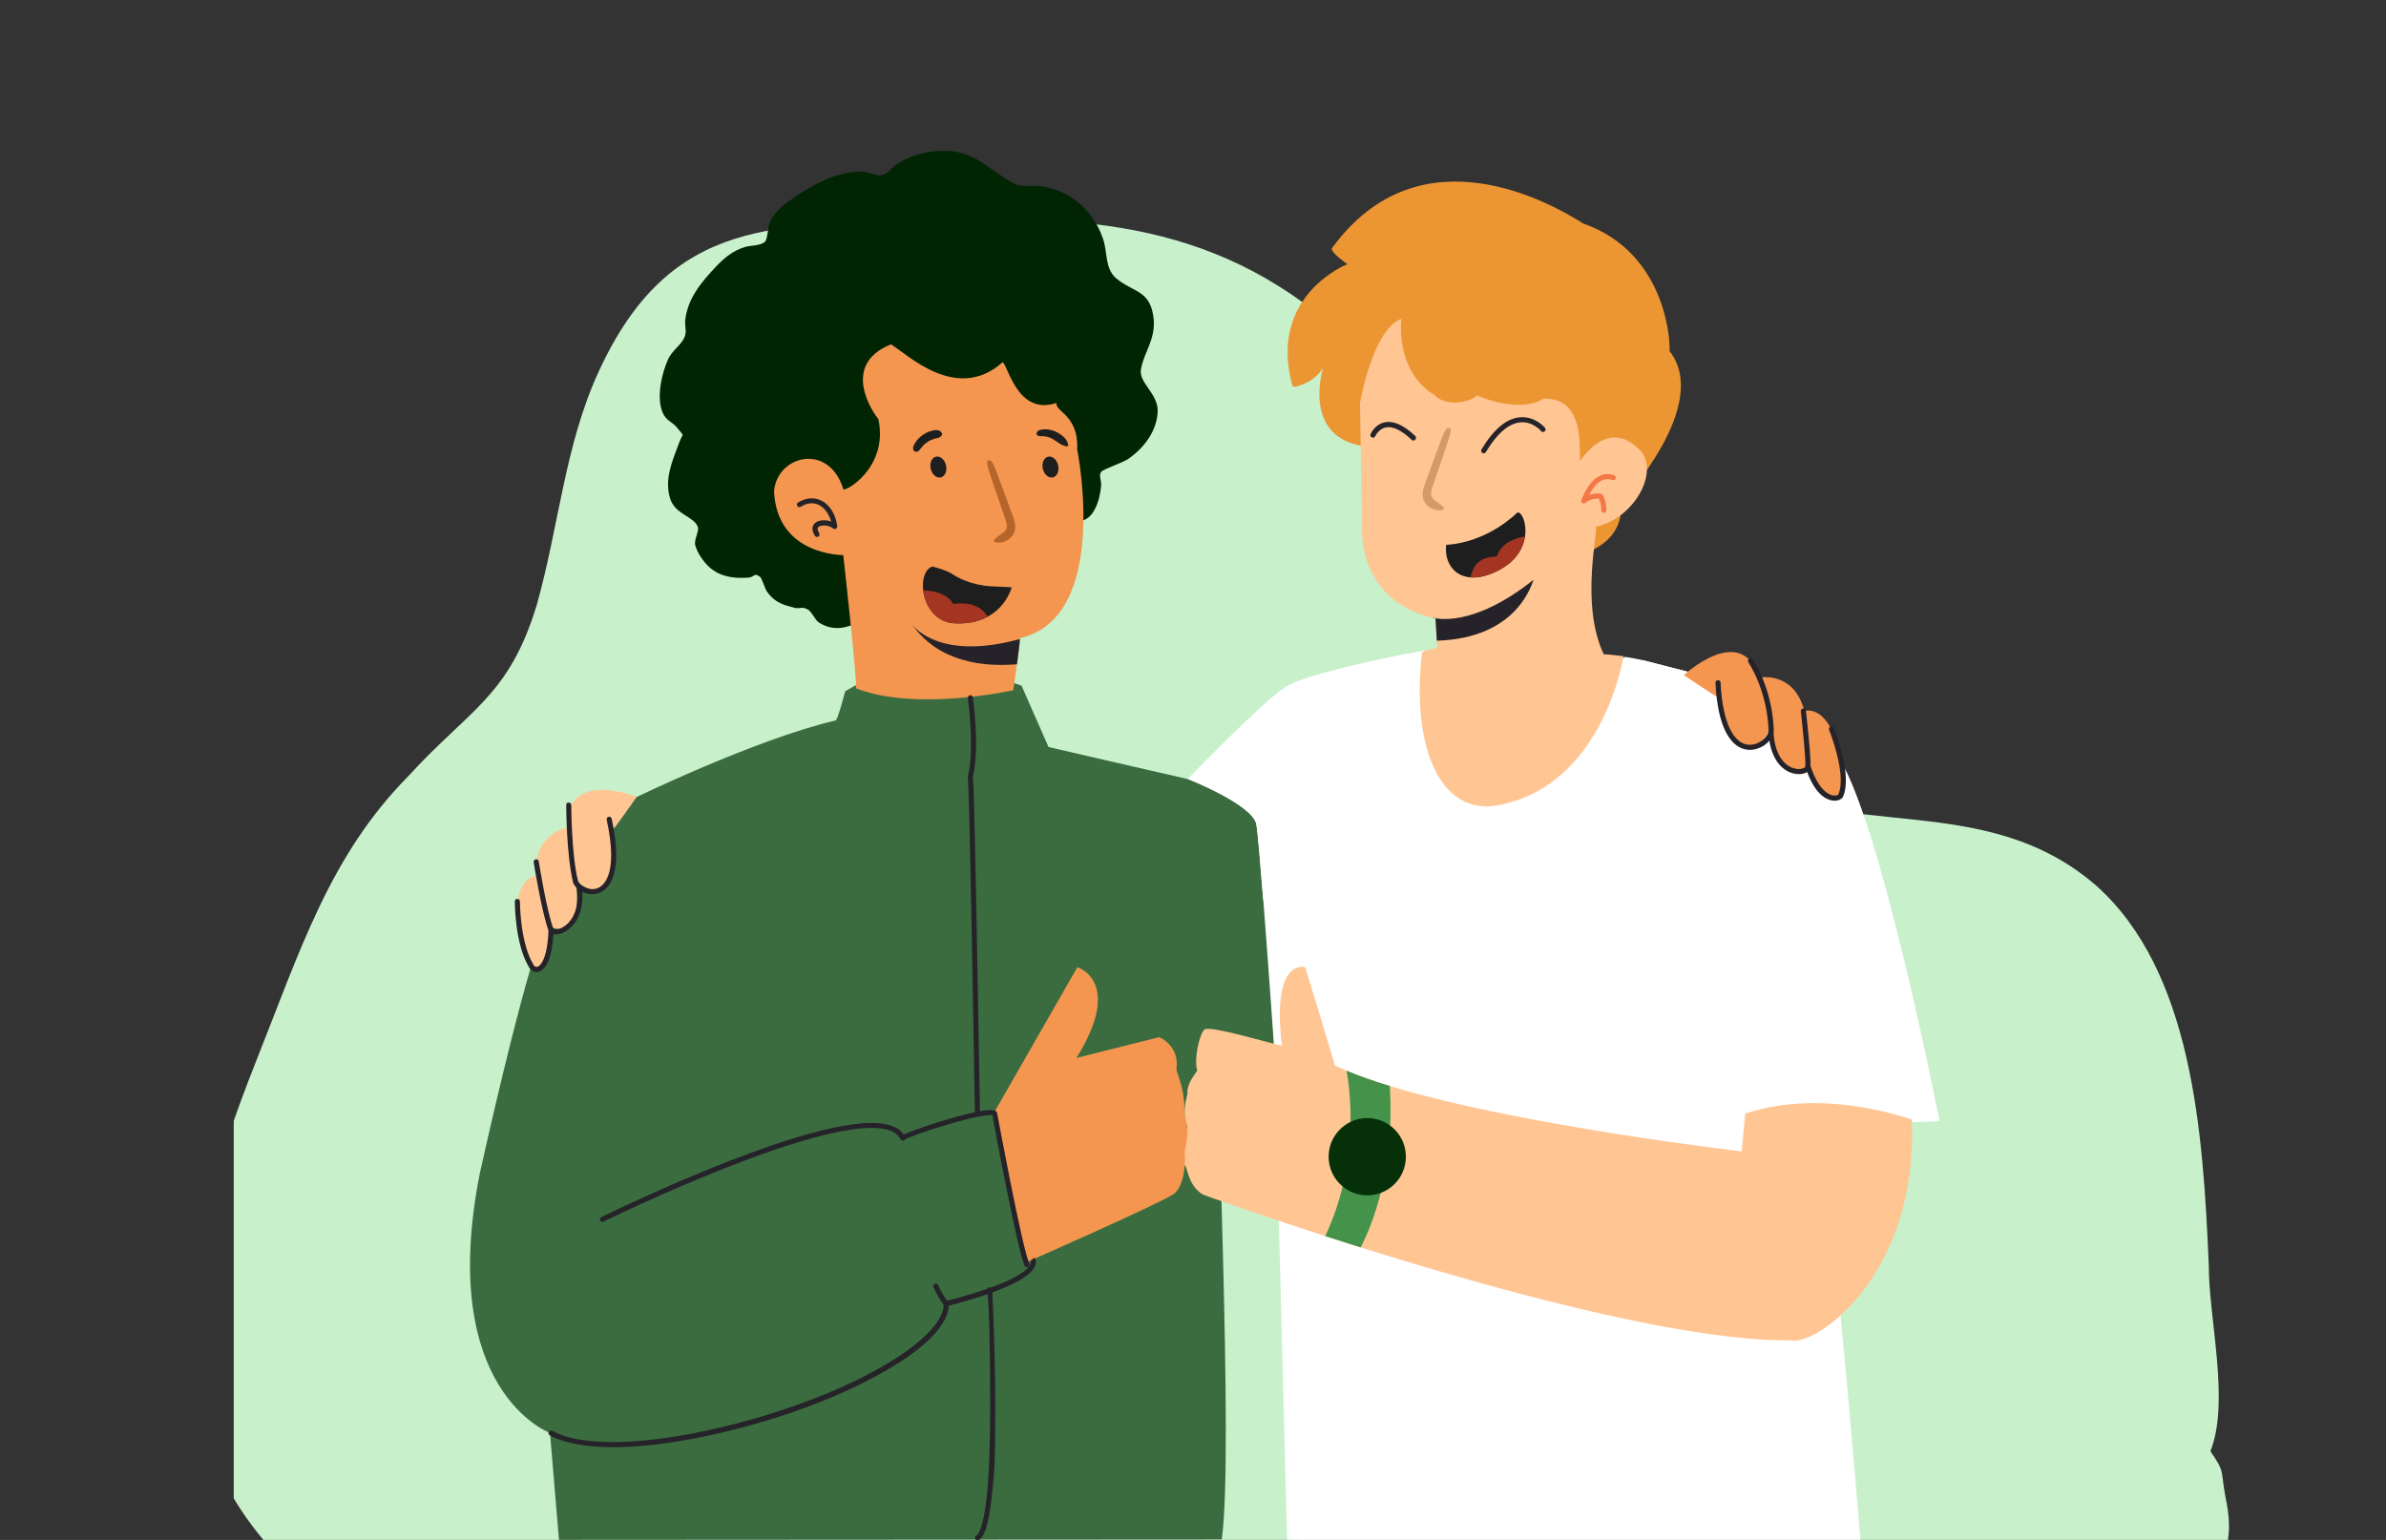 <svg xmlns="http://www.w3.org/2000/svg" width="5451" height="3519" viewBox="0 0 5451 3519" fill="none"><rect x="0" y="0" width="5451" height="3519" fill="#333333" stroke="none"/><g clip-path="url(#clip0_63_1199)"><mask id="mask0_63_1199" style="mask-type:luminance" maskUnits="userSpaceOnUse" x="534" y="258" width="5045" height="3284"><path d="M5578.74 258H534V3541.88H5578.74V258Z" fill="white"></path></mask><g mask="url(#mask0_63_1199)"><path d="M5084.57 3422.72C5072.22 3355.17 5083.64 3365.88 5049.86 3316.26C5094.82 3203.28 5046.13 3014.36 5046.13 2891.6C5033.32 2584.11 5007.7 2220.94 4790.59 2025.26C4535.04 1801.63 4215.67 1927.42 3960.13 1773.68C3627.94 1578 3423.65 1116.99 3142.48 837.456C2848.73 529.964 2556.61 488.033 2134.97 502.01C1777.16 515.987 1532.8 488.033 1366.71 851.433C1290.07 1019.16 1277.26 1200.86 1226.24 1382.56C1162.41 1592.21 1072.96 1620.16 932.493 1773.91C753.588 1955.61 687.198 2168.06 584.001 2427.8C400.671 2889.04 344.763 3280.16 666.232 3587.65C896.153 3671.51 1405.15 3534.54 1647.88 3548.51C1980.06 3562.49 2299.44 3590.44 2631.62 3590.44C3295.99 3590.44 3960.13 3604.42 4611.68 3618.4C4803.4 3618.4 5148.4 3716.24 5084.57 3422.72Z" fill="#C8F0CB"></path><path d="M3131.53 2536.11L3088.43 3471.17L3070.26 3476.99C3078.18 3267.34 3037.18 2250.75 3028.8 2247.96C3019.48 2244.69 2964.04 2562.2 2964.04 2562.2C2964.04 2562.2 2797.48 2364.66 2785.13 2380.74C2773.25 2396.58 2819.38 3319.29 2791.19 3517.76L1277.02 3518.69L1256.52 3274.56C1256.52 3274.56 997.485 3179.52 1096.26 2680.77C1205.28 2192.75 1248.37 2102.13 1248.37 2102.13L1427.28 1836.57L1449.87 1823.52C1449.87 1823.52 1725.22 1689.58 1908.31 1646.48C1912.51 1650.91 1930.91 1579.63 1930.91 1579.63L1953.51 1566.58L2313.18 1560.06L2333.68 1566.58L2395.41 1707.05C2395.41 1707.05 2646.3 1765.29 2714.08 1780.43C2781.87 1795.57 2993.62 1847.28 2999.91 1858.23C3005.97 1868.95 3131.53 2536.11 3131.53 2536.11Z" fill="#3B6C3F"></path><path d="M4430.68 2561.97L4360.8 2564.07L4333.54 2574.32L4274.61 2596.45C4274.61 2596.45 4161.63 2689.4 4182.13 2810.3C4202.63 2931.2 4252.01 3540.12 4252.01 3540.12L2940.51 3518.46L2911.62 2406.36C2911.62 2406.36 2898.11 2210.69 2886.23 2057.87C2879.48 1972.15 2873.42 1900.17 2870.39 1883.86C2862.24 1838.43 2714.08 1780.2 2714.08 1780.2C2714.08 1780.2 2880.64 1607.35 2936.08 1570.78C2978.01 1543.06 3138.75 1509.05 3214.69 1494.14C3239.15 1489.24 3254.76 1486.45 3254.76 1486.45L3293.89 1551.44C3293.89 1551.44 3544.08 1488.55 3678.26 1496.93L3713.43 1501.13C3728.11 1503.45 3741.15 1506.02 3753.04 1508.58L3915.63 1550.51L3972.24 1555.4C3972.24 1555.4 4067.52 1587.78 4150.21 1670.48C4232.91 1753.18 4180.5 1702.86 4194.24 1721.73C4292.78 1855.91 4430.68 2561.97 4430.68 2561.97Z" fill="white"></path><path d="M3678.26 1496.93L3713.43 1501.13C3685.94 1512.77 3654.26 1522.79 3678.26 1496.93Z" fill="#252329"></path><path d="M4430.68 2561.97L4360.8 2564.07L4333.54 2574.32L3990.88 2559.64L3929.14 2553.12C3863.45 1946.29 3856.93 1924.86 3832.47 1799.53C3811.97 1693.77 3785.18 1585.68 3753.04 1508.58L3915.63 1550.51C3990.18 1585.45 4073.34 1628.78 4150.21 1670.71C4165.59 1686.09 4180.5 1703.09 4194.24 1721.96C4292.78 1855.9 4430.68 2561.97 4430.68 2561.97Z" fill="white"></path><path d="M3214.69 1494.14C3118.95 1583.59 2950.53 1881.76 2886 2057.87C2879.25 1972.15 2873.19 1900.17 2870.16 1883.86C2862.01 1838.43 2713.85 1780.2 2713.85 1780.2C2713.85 1780.2 2880.41 1607.35 2935.85 1570.78C2978.02 1543.06 3138.98 1509.05 3214.69 1494.14Z" fill="white"></path><path d="M3022.51 840.95C3022.51 840.95 2975.22 992.134 3106.84 1017.99C3158.32 1035.23 3281.55 1046.18 3281.55 1046.18L3563.18 1240.46L3618.62 1264.22C3618.62 1264.22 3711.11 1240.46 3702.95 1149.84C3709.01 1141.22 3910.51 925.278 3814.07 802.048C3816.17 795.525 3814.07 579.582 3616.76 510.629C3548.97 467.534 3244.74 290.26 3043.24 566.77C3037.18 575.389 3078.18 603.576 3078.18 603.576C3078.18 603.576 2895.32 674.858 2952.86 882.182C2952.86 888.472 3002.01 875.427 3022.51 840.95Z" fill="#EB9632"></path><path d="M2607.16 840.948C2615.31 802.046 2637.91 778.285 2636.05 732.86C2629.99 661.578 2590.85 670.197 2549.62 635.72C2522.83 611.96 2531.22 575.154 2518.87 542.774C2498.37 484.537 2451.09 441.208 2393.55 428.396C2364.66 419.777 2340.2 430.493 2317.37 419.777C2270.08 396.016 2237.24 355.017 2181.8 346.398C2136.6 339.875 2085.12 350.824 2046.22 376.681C2031.78 387.397 2031.78 396.016 2013.37 400.442C2001.03 402.539 1982.63 391.823 1968.18 391.823C1912.74 391.823 1855.2 422.106 1810.01 454.486C1789.51 467.531 1769.01 484.77 1758.53 508.53C1754.34 517.149 1754.34 543.007 1748.28 551.626C1738.03 562.341 1715.43 560.245 1700.99 564.671C1674.2 573.29 1655.8 588.432 1637.16 607.766C1602.22 644.572 1569.37 683.242 1565.18 735.189C1565.18 752.428 1569.37 758.95 1563.08 771.995C1557.03 787.137 1534.2 802.279 1526.05 821.613C1511.6 853.993 1499.26 908.037 1513.7 942.514C1521.85 961.849 1536.3 964.178 1546.55 976.99C1564.95 1000.75 1560.99 985.609 1550.74 1013.8C1536.3 1052.7 1517.89 1093.7 1530.24 1136.79C1540.49 1175.7 1585.68 1179.89 1594.07 1203.65C1598.26 1212.27 1585.91 1231.84 1588.01 1244.65C1592.2 1261.89 1606.41 1283.55 1620.86 1296.36C1645.55 1318.03 1676.3 1322.22 1707.28 1320.12C1723.82 1320.12 1721.72 1307.08 1736.17 1318.03C1740.36 1320.12 1748.51 1348.31 1752.71 1352.5C1771.11 1378.36 1791.84 1382.79 1816.53 1389.31C1833.07 1391.41 1830.98 1384.88 1847.28 1393.74C1855.44 1400.26 1861.73 1415.4 1869.88 1421.92C1915.07 1452.21 1966.55 1426.35 1997.3 1389.54C2046.69 1333.4 2030.15 1246.98 2124.72 1257.93C2188.55 1264.45 2200.9 1221.12 2252.15 1197.36C2282.9 1184.31 2328.32 1171.5 2363.26 1164.98L2463.9 1190.84C2498.84 1190.84 2513.28 1141.22 2515.38 1110.94C2517.48 1100.22 2509.32 1087.17 2515.38 1078.56C2523.53 1069.94 2568.72 1056.89 2581.07 1046.18C2613.92 1022.42 2644.9 983.513 2644.9 935.991C2642.1 894.992 2599.01 873.328 2607.16 840.948Z" fill="#012403"></path><path d="M4091.51 3063.04C3845.28 3065.61 3415.49 2947.04 3108.7 2850.59C3080.51 2841.74 3053.49 2833.12 3027.87 2824.74C2862.71 2771.39 2749.49 2730.39 2749.49 2730.39C2716.65 2713.16 2712.45 2669.83 2708.49 2665.63C2691.95 2646.3 2712.69 2583.64 2712.69 2575.02C2698.24 2540.54 2712.69 2505.83 2712.69 2499.54C2710.59 2473.68 2735.28 2449.92 2735.28 2445.5C2727.13 2423.83 2739.48 2363.5 2751.82 2352.55C2764.17 2341.84 2926.53 2391.45 2928.63 2389.36C2903.94 2186.46 2981.98 2210.22 2981.98 2210.22C2981.98 2210.22 3045.8 2419.64 3049.76 2434.78C3058.15 2438.97 3067.23 2442.93 3076.79 2446.89C3105.44 2459.01 3138.98 2470.66 3175.56 2481.84C3471.4 2572.22 3979 2631.16 3979 2631.16L3987.15 2544.73C4170.01 2484.17 4361.26 2557.78 4367.55 2557.78C4383.4 2913.96 4149.05 3076.09 4091.51 3063.04Z" fill="#FFC694"></path><path d="M2272.18 2540.54L2461.34 2210.22C2461.34 2210.22 2568.26 2242.6 2459.24 2417.54L2648.39 2370.02C2648.39 2370.02 2695.68 2389.36 2687.53 2443.4C2689.63 2456.45 2705.93 2486.5 2705.93 2536.35C2701.74 2553.59 2722.47 2568.73 2705.93 2633.49C2708.03 2629.06 2711.99 2706.87 2681.24 2728.53C2650.49 2750.19 2346.26 2883.91 2346.26 2883.91C2346.26 2883.91 2307.12 2765.1 2272.18 2540.54Z" fill="#F49650"></path><path d="M3846.91 1542.82C3846.91 1542.82 3978.53 1419.82 4019.53 1549.34C4009.28 1549.34 4097.57 1527.68 4122.26 1624.82C4122.26 1624.82 4190.05 1601.06 4210.55 1769.48C4216.6 1840.76 4173.51 1855.9 4128.32 1750.15C4126.22 1748.05 4072.87 1810.71 4041.89 1668.15C4041.89 1672.57 3976.2 1793.47 3926.82 1594.77C3920.76 1592.44 3846.91 1542.82 3846.91 1542.82Z" fill="#F49650"></path><path d="M1454.76 1820.96C1454.76 1820.96 1290.07 1755.27 1295.66 1891.78C1305.21 1887.82 1215.29 1900.86 1225.31 2001.03C1225.31 2001.03 1153.79 2004.29 1192 2169.45C1210.4 2238.4 1255.82 2236.31 1262.11 2120.53C1263.28 2117.74 1334.56 2156.17 1314.76 2011.51C1316.16 2015.47 1418.89 2103.76 1397.22 1899.7C1402.58 1895.27 1454.76 1820.96 1454.76 1820.96Z" fill="#FFC694"></path><path d="M3374.03 903.613C3373.72 903.457 3373.72 903.457 3374.03 903.613Z" fill="#FFC694"></path><path d="M3645.41 1203.65C3653.57 1205.75 3608.37 1378.59 3663.82 1495.07C3669.87 1495.07 3709.01 1499.49 3709.01 1499.49C3709.01 1499.49 3663.82 1797.44 3419.22 1840.76C3287.6 1862.43 3224.01 1702.63 3248.7 1490.87C3252.89 1486.45 3283.64 1480.16 3283.64 1480.16L3282.71 1464.09L3279.68 1413.07C3279.68 1413.07 3277.12 1413.07 3272.46 1411.67C3240.08 1404.92 3111.26 1367.64 3111.26 1203.42C3109.16 1069.47 3107.07 920.616 3107.07 920.616C3107.07 920.616 3135.95 752.194 3201.65 728.434C3201.65 728.434 3185.11 847.237 3277.82 903.378C3304.61 931.332 3361.91 918.52 3374.26 903.378C3379.15 906.173 3472.1 946.474 3528.47 909.901C3528.47 914.327 3602.55 896.856 3608.61 1009.14C3609.54 1027.77 3609.77 1042.45 3609.54 1053.63C3635.63 1016.59 3688.51 964.876 3750.47 1032.9C3789.14 1084.85 3729.74 1186.41 3645.41 1203.65Z" fill="#FFC694"></path><path d="M3259.19 1095.61C3266.22 1076.37 3273.23 1057.13 3280.26 1037.91C3283.77 1028.3 3287.2 1018.64 3290.92 1009.1C3294.54 999.727 3297.79 989.398 3303.5 981.041C3305.84 977.583 3314.82 975.935 3314.38 982.411C3313.78 991.347 3310.72 1000.12 3308 1008.62C3305.24 1017.2 3302.36 1025.77 3299.41 1034.31C3293.42 1051.79 3287.43 1069.27 3281.45 1086.75C3278.59 1095.06 3275.67 1103.37 3272.9 1111.72C3270.81 1118.04 3268.22 1125.42 3269.72 1132.15C3271.19 1138.74 3276.83 1143.01 3282.19 1146.49C3288.08 1150.32 3293.49 1154.11 3298.02 1159.54C3300.15 1162.09 3297.48 1165.23 3294.86 1165.67C3278.59 1168.45 3261.16 1160.16 3253.52 1145.29C3245.19 1129.04 3253.52 1111.26 3259.21 1095.66L3259.19 1095.61Z" fill="#D59A66"></path><path d="M2329.72 1458.49C2329.72 1458.49 2329.72 1459.43 2329.72 1460.59C2329.72 1467.81 2326.46 1492.97 2323.2 1517.9C2319.24 1547.48 2315.04 1577.3 2315.04 1577.3C2315.04 1577.3 2093.04 1626.92 1955.37 1572.87C1959.56 1564.25 1926.48 1268.41 1926.48 1268.41C1926.48 1268.41 1774.37 1270.5 1768.31 1121.65C1776.47 1039.65 1893.64 1011.46 1926.48 1117.22C1924.39 1127.94 2031.31 1071.8 2006.62 957.421C1998.47 948.802 1916.23 834.424 2035.5 786.902C2074.64 810.663 2185.52 920.848 2290.35 827.901C2302.7 832.327 2323.2 950.898 2413.58 920.848C2409.39 940.183 2465.06 949.035 2460.87 1026.61C2460.87 1026.61 2539.14 1410.97 2329.49 1458.49H2329.72Z" fill="#F49650"></path><path d="M2310.21 1169.61C2303.18 1150.37 2296.17 1131.13 2289.14 1111.91C2285.63 1102.3 2282.2 1092.64 2278.48 1083.1C2274.86 1073.73 2271.61 1063.4 2265.9 1055.04C2263.56 1051.58 2254.57 1049.93 2255.02 1056.41C2255.62 1065.35 2258.68 1074.12 2261.4 1082.62C2264.16 1091.2 2267.04 1099.77 2269.99 1108.31C2275.98 1125.79 2281.96 1143.27 2287.95 1160.75C2290.81 1169.06 2293.73 1177.37 2296.49 1185.72C2298.58 1192.04 2301.18 1199.42 2299.67 1206.15C2298.21 1212.74 2292.57 1217.01 2287.21 1220.49C2281.31 1224.32 2275.91 1228.11 2271.38 1233.54C2269.24 1236.09 2271.91 1239.23 2274.54 1239.67C2290.81 1242.45 2308.24 1234.16 2315.88 1219.29C2324.21 1203.04 2315.88 1185.26 2310.19 1169.66L2310.21 1169.61Z" fill="#B5652A"></path><path d="M2151.66 993.99C2152.36 992.806 2152.82 991.228 2151.96 989.951C2150.87 988.327 2149.92 986.655 2148.11 985.286C2146.81 984.311 2145.28 983.94 2143.77 983.591C2144.84 983.824 2141.59 982.965 2140.7 982.849C2136.36 982.315 2132 983.475 2127.87 984.613C2121.07 986.47 2114.71 989.534 2108.86 993.456C2103.19 997.24 2098.04 1001.97 2093.86 1007.34C2091.63 1010.22 2089.78 1013.3 2088.13 1016.55C2087.41 1017.97 2086.81 1019.38 2086.39 1020.92C2085.67 1023.52 2086.06 1025.35 2086.64 1027.79C2087.73 1032.31 2092.82 1033.64 2096.51 1031.5C2097.11 1031.15 2099.78 1029.64 2100.78 1028.44C2101.71 1027.32 2102.54 1026.14 2103.4 1024.98C2105.12 1022.66 2107 1020.38 2108.97 1018.25C2109.41 1017.76 2109.88 1017.27 2110.37 1016.81C2110.39 1016.78 2110.39 1016.78 2110.41 1016.76C2110.48 1016.69 2110.6 1016.6 2110.74 1016.48C2111.83 1015.53 2112.9 1014.53 2114.01 1013.6C2116.26 1011.75 2118.63 1010.03 2121.11 1008.5C2121.67 1008.15 2122.25 1007.82 2122.83 1007.48C2121.04 1008.57 2123.27 1007.27 2123.5 1007.13C2124.69 1006.52 2125.89 1005.97 2127.1 1005.43C2129.79 1004.27 2132.51 1003.3 2135.3 1002.44C2135.43 1002.39 2135.5 1002.37 2135.57 1002.35C2136.2 1002.21 2136.83 1002.07 2137.45 1001.93C2139.54 1001.51 2141.7 1001.14 2143.72 1000.42C2144.88 1000 2145.97 999.445 2147.06 998.888C2149.25 997.797 2150.29 996.729 2151.4 994.594C2151.66 994.106 2151.26 994.594 2151.64 993.944L2151.66 993.99Z" fill="#1E1E1E"></path><path d="M2440.37 1016.47C2439.91 1013.46 2438.21 1009.65 2436.87 1006.96C2434.85 1002.92 2431.46 999.646 2428.09 996.744C2422.17 991.684 2415 987.483 2407.71 984.767C2400.98 982.26 2393.95 980.891 2386.78 981.007C2380.81 981.1 2370.34 982.4 2368.25 989.177C2367.32 992.195 2369.06 994.516 2371.69 995.839C2374.38 997.209 2377.26 996.768 2380.16 996.768C2382.97 996.768 2385.78 996.86 2388.56 997.278C2393.09 997.974 2398.31 999.669 2402.26 1001.67C2413.14 1007.14 2423.36 1018.22 2436.91 1020C2439.02 1020.28 2440.72 1018.59 2440.39 1016.5L2440.37 1016.47Z" fill="#1E1E1E"></path><path d="M2149.2 1090.98C2158.85 1088.76 2164.22 1076.35 2161.21 1063.25C2158.19 1050.16 2147.93 1041.35 2138.28 1043.57C2128.64 1045.79 2123.27 1058.2 2126.28 1071.3C2129.3 1084.39 2139.56 1093.2 2149.2 1090.98Z" fill="#1E1E1E"></path><path d="M2405.38 1090.98C2415.02 1088.76 2420.4 1076.35 2417.38 1063.25C2414.37 1050.16 2404.11 1041.35 2394.46 1043.57C2384.82 1045.79 2379.44 1058.2 2382.46 1071.3C2385.47 1084.39 2395.73 1093.2 2405.38 1090.98Z" fill="#1E1E1E"></path><path d="M2311.32 1342.02C2311.32 1342.02 2300.6 1385.35 2256.34 1409.34C2236.77 1420.06 2210.45 1426.81 2175.51 1424.02C2134.74 1419.13 2113.08 1382.32 2109.12 1349.01C2106.09 1323.62 2113.31 1300.09 2130.31 1294.5C2130.31 1294.5 2163.16 1303.12 2175.51 1311.74C2187.85 1320.36 2220.7 1337.6 2265.89 1339.93L2311.32 1342.02Z" fill="#1E1E1E"></path><path d="M3483.98 1226.01C3479.79 1253.96 3462.08 1286.34 3415.03 1307.54C3393.6 1317.33 3374.96 1320.59 3359.59 1319.42C3318.59 1316.39 3299.48 1280.99 3303.91 1244.88C3303.91 1244.88 3388.24 1244.88 3466.28 1171.5C3475.36 1167.77 3488.64 1193.86 3483.98 1226.01Z" fill="#1E1E1E"></path><path d="M3483.98 1226.01C3479.79 1253.97 3462.08 1286.35 3415.03 1307.54C3393.6 1317.33 3374.96 1320.59 3359.59 1319.42C3371 1260.95 3423.41 1276.1 3420.39 1269.81C3430.87 1239.06 3463.71 1229.04 3483.98 1226.01Z" fill="#A43523"></path><path d="M2256.34 1409.34C2236.77 1420.06 2210.45 1426.81 2175.51 1424.02C2134.74 1419.13 2113.08 1382.32 2109.12 1349.01C2133.11 1349.94 2163.86 1356.23 2177.84 1379.99C2183.19 1379.99 2234.44 1370.21 2256.34 1409.34Z" fill="#A43523"></path><path d="M1866.38 1226.94C1864.52 1226.94 1862.66 1226.01 1861.49 1224.15C1851.01 1207.37 1858.46 1198.29 1862.19 1195.03C1870.34 1188.04 1885.95 1187.11 1898.76 1191.77C1893.87 1174.3 1883.86 1160.32 1870.58 1153.8C1858 1147.74 1843.55 1149.14 1829.35 1157.99C1826.55 1159.62 1823.06 1158.92 1821.42 1156.13C1819.79 1153.33 1820.49 1149.84 1823.29 1148.21C1840.99 1137.49 1859.63 1135.86 1875.7 1143.55C1895.27 1152.86 1909.48 1175.46 1912.74 1202.48C1912.74 1204.81 1911.81 1207.14 1909.71 1208.31C1907.62 1209.47 1905.05 1209.24 1903.19 1207.61C1894.34 1199.92 1876.17 1198.99 1869.88 1204.11C1866.85 1206.68 1867.32 1211.57 1871.51 1218.09C1873.14 1220.89 1872.44 1224.38 1869.65 1226.01C1868.48 1226.71 1867.55 1226.94 1866.38 1226.94Z" fill="#252329"></path><path d="M3389.64 1035.93C3388.7 1035.93 3387.54 1035.7 3386.61 1035C3383.81 1033.37 3382.88 1029.87 3384.51 1027.08C3412.47 980.487 3442.28 955.795 3473.03 953.465C3507.04 950.903 3528.71 976.527 3529.64 977.692C3531.73 980.254 3531.27 983.749 3528.94 985.845C3526.38 987.942 3522.88 987.476 3520.79 985.146C3520.79 984.913 3501.92 962.783 3473.96 965.113C3447.17 967.209 3420.39 990.038 3394.53 1033.13C3393.36 1034.76 3391.5 1035.93 3389.64 1035.93Z" fill="#252329"></path><path d="M3229.13 1006.81C3227.74 1006.81 3226.34 1006.34 3225.17 1005.18C3202.35 983.28 3181.85 973.496 3165.77 976.758C3149.23 980.252 3142.01 996.558 3142.01 996.558C3140.85 999.587 3137.35 1000.98 3134.32 999.587C3131.3 998.422 3129.9 994.928 3131.3 991.899C3131.76 990.967 3140.85 969.769 3163.44 965.11C3183.71 960.917 3207 971.4 3233.33 996.325C3235.66 998.655 3235.66 1002.15 3233.33 1004.48C3232.16 1006.11 3230.53 1006.81 3228.9 1006.81H3229.13Z" fill="#252329"></path><path d="M3664.05 1171.97C3660.79 1171.97 3658.23 1169.17 3658.23 1165.91C3658.23 1156.59 3656.83 1148.21 3652.87 1139.59C3641.22 1138.89 3630.27 1142.15 3621.89 1149.14C3619.79 1150.77 3616.99 1151 3614.66 1149.37C3612.57 1147.74 3611.64 1144.95 3612.8 1142.38C3637.03 1082.52 3666.84 1078.79 3687.58 1086.01C3690.61 1087.17 3692.24 1090.44 3691.07 1093.46C3689.91 1096.49 3686.65 1098.12 3683.62 1096.96C3663.58 1089.97 3645.88 1101.38 3630.74 1130.74C3639.12 1127.71 3648.21 1126.78 3657.53 1128.17C3659.39 1128.41 3661.02 1129.57 3661.95 1131.43C3667.78 1142.85 3670.11 1153.8 3669.87 1166.14C3669.87 1169.41 3667.08 1171.97 3664.05 1171.97Z" fill="#F47847"></path><path d="M2329.95 1460.59C2329.95 1467.81 2326.69 1492.97 2323.43 1517.9C2247.72 1524.42 2144.29 1513.94 2083.26 1426.35C2091.18 1437.06 2151.75 1508.81 2329.02 1460.59C2329.02 1460.59 2329.49 1460.59 2329.95 1460.59Z" fill="#252329"></path><path d="M3503.55 1324.78C3500.75 1328.74 3470.7 1458.73 3282.48 1464.08L3279.45 1413.07C3279.45 1413.07 3276.89 1413.07 3272.23 1411.67H3275.49C3275.49 1412.14 3361.68 1438.23 3503.55 1324.78Z" fill="#252329"></path><path d="M3997.87 1713.58C3989.95 1713.58 3982.03 1711.71 3974.8 1707.99C3952.21 1696.34 3924.02 1661.4 3919.13 1560.3C3919.13 1557.03 3921.46 1554.24 3924.72 1554.24C3927.98 1554.24 3930.78 1556.57 3930.78 1559.83C3935.67 1660.46 3963.85 1689.35 3980.16 1697.74C3999.03 1707.29 4016.04 1698.43 4022.56 1694.24C4033.27 1687.25 4040.96 1676.3 4040.5 1668.38C4036.54 1574.27 3994.6 1514.4 3994.37 1513.71C3992.51 1511.14 3993.21 1507.42 3995.77 1505.55C3998.33 1503.69 4002.06 1504.39 4003.92 1506.95C4005.79 1509.51 4048.18 1569.85 4052.38 1667.69C4053.07 1679.8 4043.76 1694.47 4029.31 1704.03C4019.06 1710.31 4008.35 1713.58 3997.87 1713.58Z" fill="#252329"></path><path d="M4109.91 1769.02H4108.75C4079.86 1768.32 4044.45 1743.39 4040.26 1674.67C4040.26 1671.41 4042.59 1668.61 4045.62 1668.61C4048.88 1668.61 4051.68 1670.94 4051.68 1673.97C4055.4 1734.54 4084.75 1756.67 4108.75 1757.37C4118.77 1757.37 4124.12 1753.64 4124.36 1751.54C4125.99 1736.17 4117.6 1655.34 4114.11 1625.52C4113.64 1622.26 4115.97 1619.46 4119.23 1619C4122.49 1618.53 4125.29 1620.86 4125.75 1624.12C4126.22 1628.55 4138.1 1732.91 4136 1752.71C4135.3 1762.49 4124.59 1769.02 4109.91 1769.02Z" fill="#252329"></path><path d="M4191.44 1829.81C4189.81 1829.81 4187.95 1829.81 4186.09 1829.35C4171.64 1827.25 4144.62 1814.44 4125.05 1753.87C4124.12 1750.84 4125.75 1747.58 4128.78 1746.42C4131.81 1745.48 4135.07 1747.12 4136.24 1750.14C4154.64 1806.52 4178.4 1816.07 4187.72 1817.7C4194.24 1818.86 4198.43 1816.77 4199.6 1815.84C4220.1 1770.88 4179.1 1668.84 4178.63 1667.91C4177.47 1664.88 4178.63 1661.62 4181.89 1660.23C4184.92 1659.06 4188.18 1660.23 4189.58 1663.49C4191.44 1667.91 4233.38 1772.27 4210.08 1821.43C4210.08 1821.43 4210.08 1822.12 4209.61 1822.36C4206.35 1826.55 4200.06 1829.81 4191.44 1829.81Z" fill="#252329"></path><path d="M3108.47 2850.6C3080.28 2841.74 3053.26 2833.13 3027.63 2824.74C3104.27 2661.44 3086.1 2502.34 3076.32 2446.66C3104.97 2458.78 3138.52 2470.42 3175.09 2481.61C3187.2 2672.16 3134.79 2800.05 3108.47 2850.6Z" fill="#45934A"></path><path d="M3123.14 2730.63C3167.4 2730.63 3203.28 2692.87 3203.28 2646.3C3203.28 2599.73 3167.4 2561.97 3123.14 2561.97C3078.88 2561.97 3043.01 2599.73 3043.01 2646.3C3043.01 2692.87 3078.88 2730.63 3123.14 2730.63Z" fill="#6080C0"></path><path d="M2233.05 2550.56C2229.78 2550.56 2227.22 2548 2227.22 2544.74C2223.03 2288.96 2214.64 1802.33 2211.15 1777.87C2210.68 1776.71 2210.68 1775.54 2211.15 1774.38C2227.22 1709.38 2211.15 1596.4 2211.15 1595.24C2210.68 1591.98 2213.01 1589.18 2216.04 1588.72C2219.3 1588.25 2222.1 1590.58 2222.56 1593.61C2223.26 1598.27 2238.87 1708.45 2222.56 1775.77C2223.26 1780.2 2223.73 1789.28 2224.43 1809.32C2225.13 1829.35 2225.82 1858.94 2226.76 1896.91C2228.39 1960.73 2230.02 2049.72 2232.11 2161.07C2235.61 2350.69 2238.64 2542.64 2238.87 2544.5C2239.1 2548 2236.54 2550.56 2233.05 2550.56Z" fill="#252329"></path><path d="M3211.9 2643.27C3211.9 2691.96 3172.29 2731.56 3123.61 2731.56C3074.92 2731.56 3035.32 2691.96 3035.32 2643.27C3035.32 2594.59 3074.92 2554.98 3123.61 2554.98C3172.29 2554.98 3211.9 2594.35 3211.9 2643.27Z" fill="#063108"></path><path d="M2346.26 2896.02C2344.16 2896.02 2342.07 2894.86 2340.9 2892.76C2325.06 2859.22 2273.11 2581.54 2267.06 2548.47C2260.07 2546.83 2232.58 2549.86 2165.96 2569.43C2114.47 2584.57 2073.48 2599.95 2067.19 2604.14C2066.49 2605.3 2065.09 2606 2063.69 2606.47C2061.13 2607.17 2058.33 2605.77 2057.17 2603.44C2052.74 2594.12 2044.36 2587.6 2032.01 2583.17C1898.07 2537.05 1383.71 2789.1 1378.59 2791.66C1375.79 2793.06 1372.3 2791.66 1370.9 2789.1C1369.5 2786.54 1370.9 2782.81 1373.46 2781.41C1394.9 2770.93 1897.37 2524.7 2035.97 2572.23C2048.78 2576.65 2058.33 2583.41 2064.62 2592.49C2067.42 2591.09 2071.15 2589.46 2076.27 2587.6C2098.63 2578.75 2143.83 2563.37 2186.92 2551.49C2266.36 2529.83 2273.35 2537.05 2276.61 2540.54C2277.31 2541.48 2278 2542.41 2278 2543.57C2278.47 2546.6 2335.54 2854.09 2351.62 2887.64C2353.01 2890.43 2351.62 2893.93 2348.82 2895.33C2347.89 2896.02 2346.96 2896.02 2346.26 2896.02Z" fill="#252329"></path><path d="M1399.79 3306.94C1337.82 3306.94 1288.67 3297.86 1256.06 3279.92C1253.26 3278.29 1252.1 3274.8 1253.73 3272C1255.36 3269.2 1258.85 3268.04 1261.65 3269.67C1319.89 3301.82 1433.8 3303.91 1581.72 3275.73C1716.13 3250.1 1860.33 3202.58 1967.48 3148.54C2160.6 3050.93 2156.64 2986.87 2155.47 2979.88C2154.78 2975.69 2157.57 2973.59 2159.43 2973.13C2159.9 2973.13 2160.6 2973.13 2161.3 2973.13C2323.2 2931.2 2350.22 2899.75 2354.41 2888.1C2356.04 2883.91 2354.41 2881.58 2354.41 2881.35L2363.03 2873.89C2363.73 2874.59 2368.86 2880.65 2365.59 2890.9C2356.74 2920.01 2288.26 2952.16 2167.35 2983.84C2167.35 2993.39 2164.09 3010.63 2146.62 3034.16C2116.8 3074.23 2058.33 3116.39 1972.84 3159.49C1864.99 3214 1719.63 3261.98 1584.05 3287.61C1514.4 3300.65 1452.2 3307.18 1399.56 3307.18L1399.79 3306.94Z" fill="#252329"></path><path d="M2161.3 2984.54C2159.67 2984.54 2158.04 2983.84 2156.87 2982.45C2148.72 2972.66 2140.56 2958.92 2132.64 2941.45C2131.25 2938.42 2132.64 2935.16 2135.67 2933.76C2138.7 2932.36 2141.96 2933.76 2143.36 2936.79C2150.81 2953.33 2158.27 2966.14 2165.72 2974.99C2167.82 2977.55 2167.59 2981.05 2165.02 2983.14C2163.86 2984.31 2162.46 2984.54 2161.3 2984.54Z" fill="#252329"></path><path d="M2233.28 3520.32C2231.41 3520.32 2229.55 3519.39 2228.62 3517.76C2226.76 3515.2 2227.45 3511.47 2230.02 3509.61C2242.13 3501.22 2262.16 3451.84 2262.16 3216.33C2262.16 2980.81 2255.41 2949.13 2255.18 2947.74C2255.18 2944.48 2257.5 2941.68 2260.77 2941.68C2264.03 2941.68 2266.82 2944.01 2266.82 2947.27C2266.82 2950.53 2273.81 3080.98 2273.81 3216.33C2273.81 3351.67 2271.48 3360.99 2266.82 3409.91C2258.9 3494.47 2245.86 3512.64 2236.54 3519.16C2235.61 3519.86 2234.44 3520.32 2233.28 3520.32Z" fill="#252329"></path><path d="M1353.2 2043.43C1333.86 2043.43 1315.23 2031.55 1309.17 2017.11C1309.17 2017.11 1309.17 2016.41 1309.17 2016.17C1293.8 1951.41 1293.56 1844.49 1293.56 1839.83C1293.56 1835.17 1296.12 1834.01 1299.39 1834.01C1302.65 1834.01 1305.21 1836.57 1305.21 1839.83C1305.21 1843.09 1305.21 1949.32 1320.35 2012.91C1326.18 2025.72 1346.21 2035.97 1363.68 2030.15C1376.03 2026.19 1414.46 2003.13 1386.04 1873.38C1385.34 1870.35 1387.44 1867.09 1390.47 1866.39C1393.73 1865.69 1396.76 1867.79 1397.46 1870.81C1427.04 2006.16 1386.04 2035.04 1367.17 2041.1C1362.75 2042.73 1358.09 2043.43 1353.43 2043.43H1353.2Z" fill="#252329"></path><path d="M1270.03 2135.44C1262.81 2135.44 1256.99 2132.65 1253.96 2127.75C1253.96 2127.75 1253.96 2127.29 1253.5 2127.06C1238.12 2087.92 1219.95 1975.17 1219.25 1970.28C1218.79 1967.02 1220.88 1964.22 1224.14 1963.53C1227.41 1963.06 1230.2 1965.16 1230.9 1968.42C1230.9 1969.58 1249.3 2083.73 1264.21 2122.16C1265.61 2123.79 1271.2 2124.73 1278.65 2122.16C1297.06 2115.87 1326.18 2089.08 1317.79 2028.29C1317.32 2025.02 1319.65 2022.23 1322.68 2021.76C1325.94 2021.3 1328.74 2023.63 1329.2 2026.65C1338.52 2094.91 1304.05 2125.66 1282.15 2133.11C1277.96 2134.74 1273.76 2135.44 1270.03 2135.44Z" fill="#252329"></path><path d="M1225.77 2221.17C1218.32 2221.17 1211.33 2216.51 1207.6 2208.59C1176.39 2155.94 1176.16 2063.93 1176.16 2059.97C1176.16 2056.01 1178.72 2054.14 1181.98 2054.14C1185.24 2054.14 1187.8 2056.71 1187.8 2059.97C1187.8 2063.23 1188.27 2152.91 1217.85 2202.77C1217.85 2202.77 1217.85 2202.77 1217.85 2203.23C1219.48 2206.73 1222.75 2210.22 1227.17 2209.29C1235.79 2207.42 1251.17 2187.62 1253.03 2124.73C1253.03 2121.47 1255.82 2118.9 1259.09 2119.14C1262.35 2119.14 1264.91 2121.93 1264.68 2125.19C1262.11 2205.33 1239.29 2218.84 1229.5 2220.94C1228.1 2220.94 1226.94 2221.17 1225.54 2221.17H1225.77Z" fill="#252329"></path></g></g><defs><clipPath id="clip0_63_1199"><rect width="5451" height="3519" fill="white"></rect></clipPath></defs></svg>